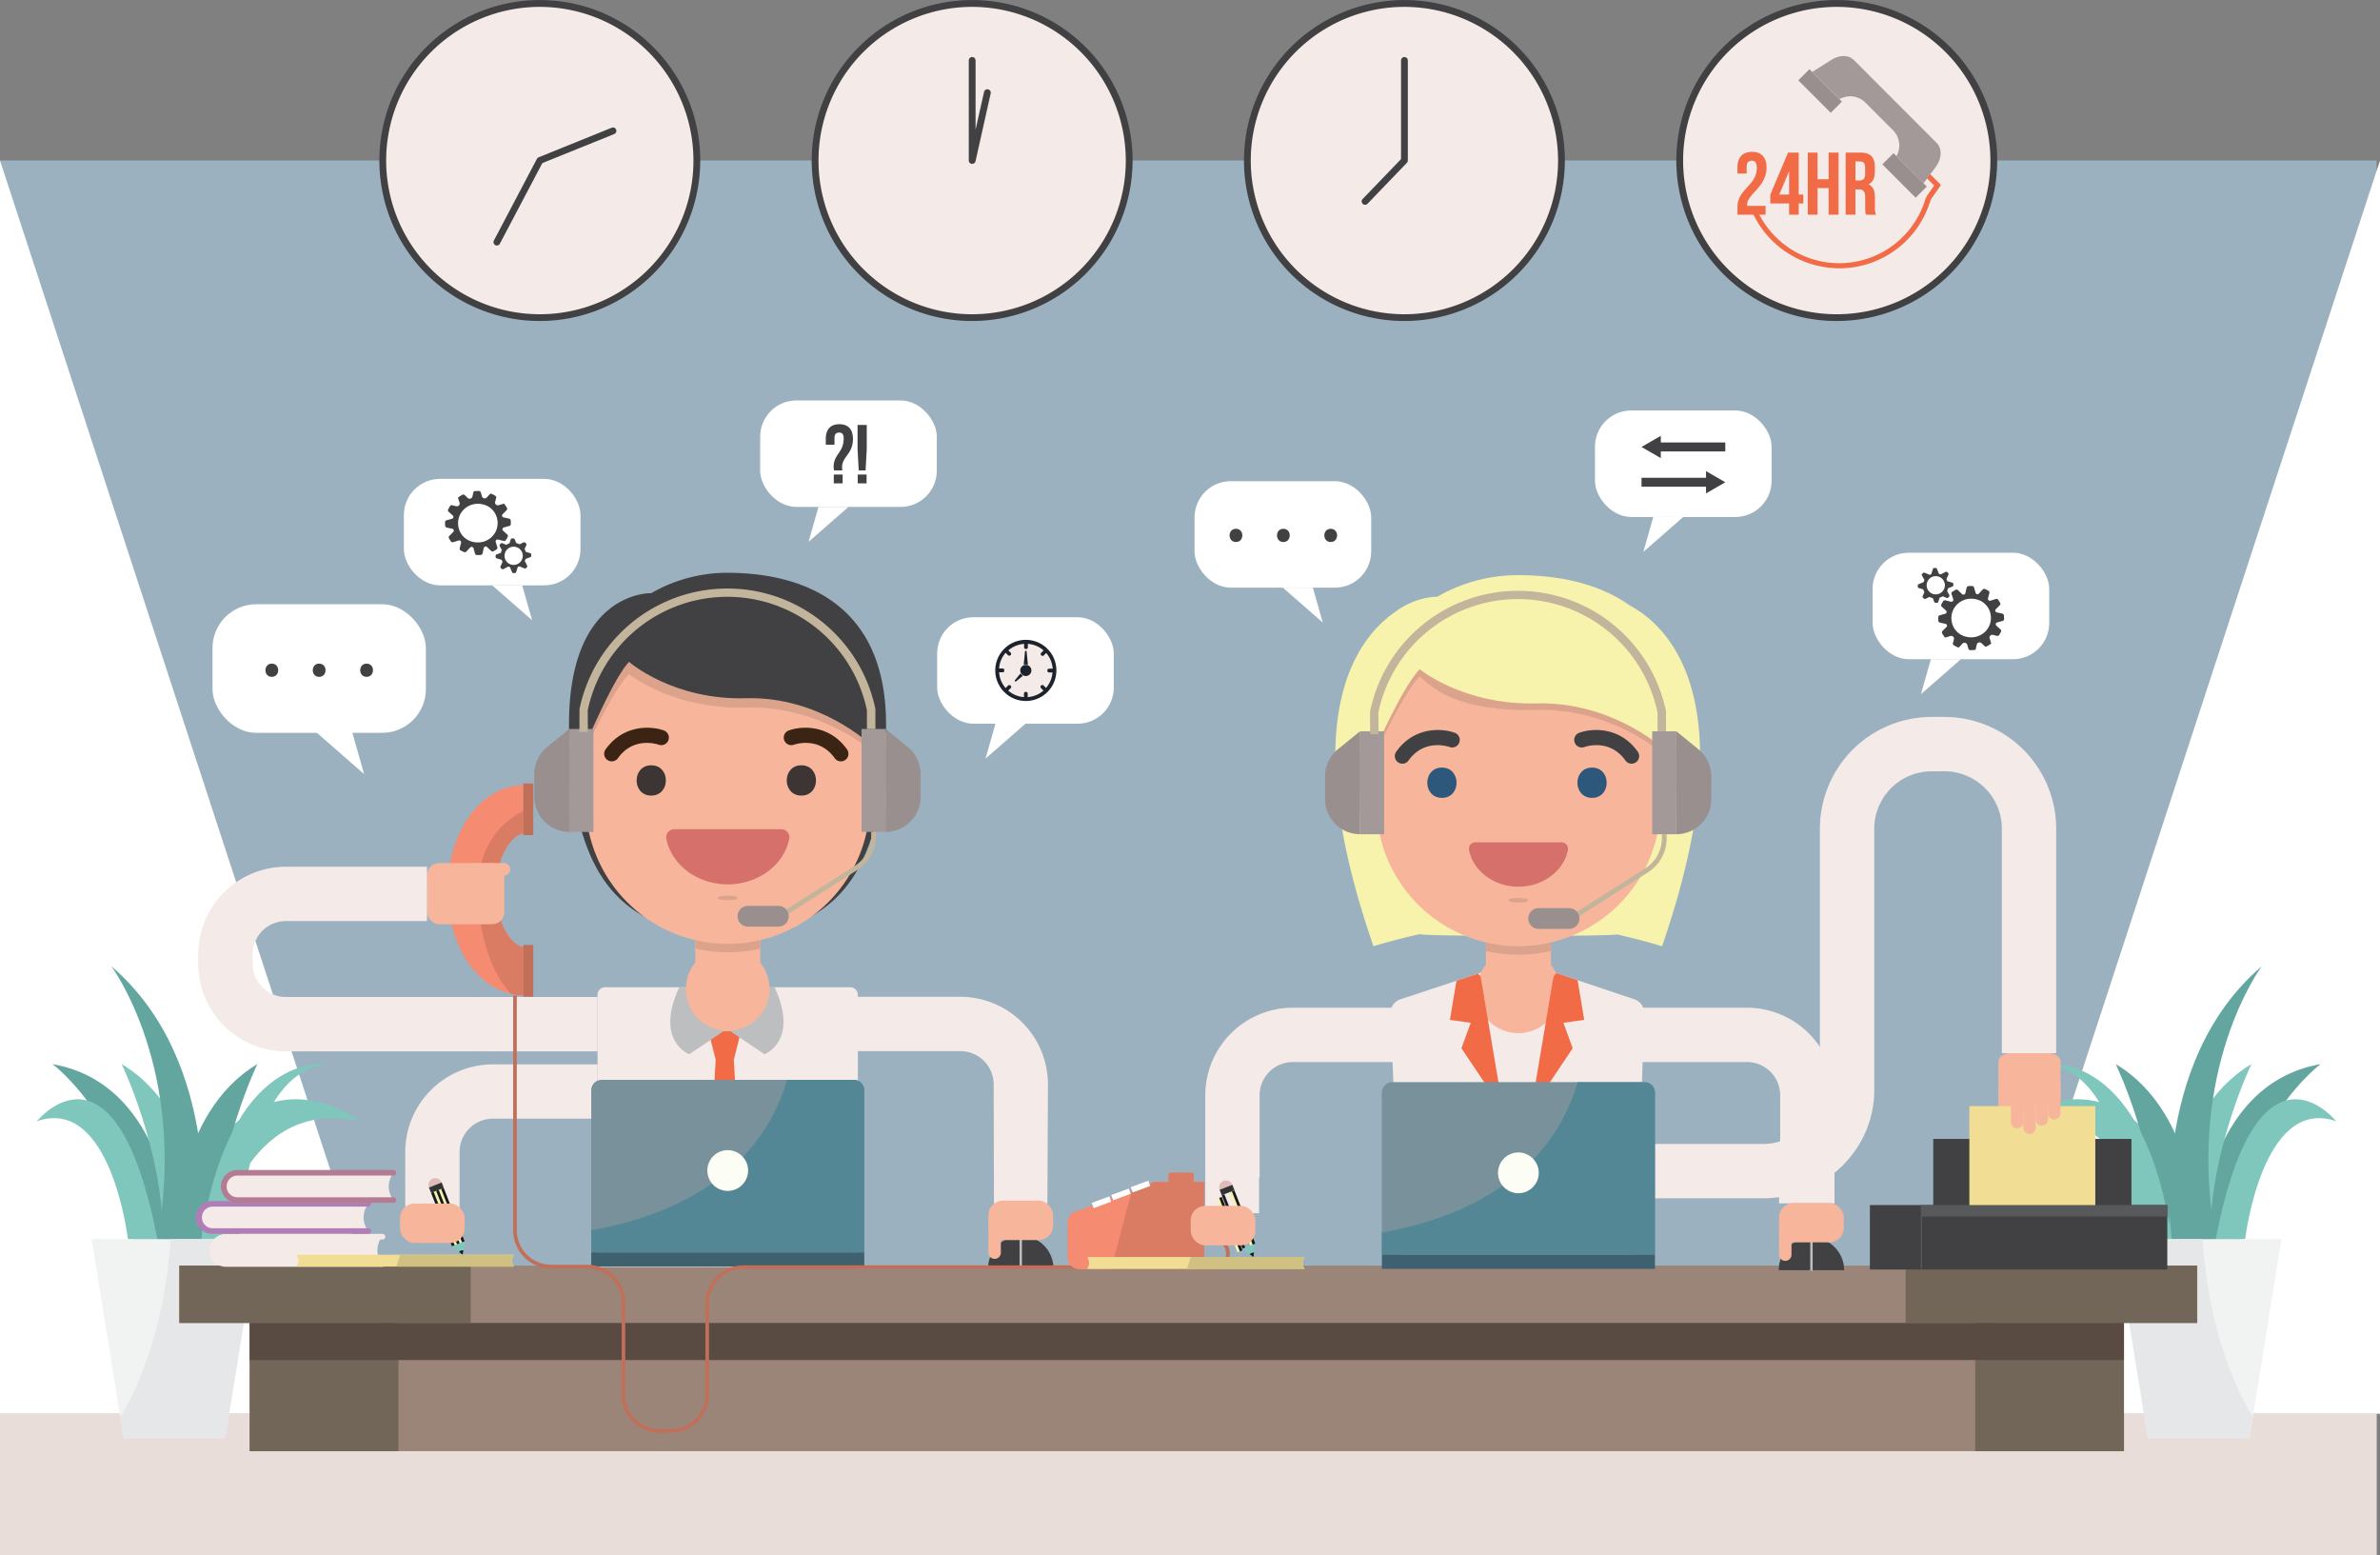 <svg id="Layer_1" data-name="Layer 1" xmlns="http://www.w3.org/2000/svg" viewBox="0 0 1402 916.05"><rect x="0" y="0" width="1402" height="916.05" fill="#808080" stroke="none"/><defs><style>.cls-1{fill:#9cb1bf;}.cls-2{fill:#fff;}.cls-3{fill:#e8ddd8;}.cls-4{fill:#f1f2f2;}.cls-5{fill:#63a69f;}.cls-6{fill:#7fc6bc;}.cls-7{fill:#e6e7e8;}.cls-8{fill:#9b8579;}.cls-9{fill:#726658;}.cls-10{fill:#594a42;}.cls-11{fill:#f4eae8;}.cls-12{fill:#f26b47;}.cls-13{fill:#bcbec0;}.cls-14{fill:#f7b69c;}.cls-15{fill:#e1bbba;}.cls-16{fill:#f4f3ae;}.cls-17{fill:#1a1a1a;}.cls-18{fill:#333;}.cls-19{fill:#78919b;}.cls-20{fill:#548796;}.cls-21{fill:#3f616f;}.cls-22{fill:#fcfdf5;}.cls-23{fill:#b17db6;}.cls-24{fill:#b47c93;}.cls-25{fill:#f58b70;}.cls-26{fill:#da7c64;}.cls-27{fill:#c26f59;}.cls-28{fill:#f1de94;}.cls-29{fill:#414042;}.cls-30{fill:#1d232c;}.cls-31{fill:#d0c182;}.cls-32{fill:#dca38c;}.cls-33{fill:#d6706b;}.cls-34{fill:#3c2415;}.cls-35{fill:#3c3533;}.cls-36{fill:#a39999;}.cls-37{fill:#988f8e;}.cls-38{fill:#c2b59b;}.cls-39{fill:#58595b;}.cls-40{fill:#f8f3ac;}.cls-41{fill:#2d587b;}</style></defs><title>call-centre</title><rect class="cls-1" y="94.51" width="1400" height="821.54"/><polygon class="cls-2" points="1402 94.51 1160.41 832.59 1402 832.59 1402 94.51"/><polygon class="cls-2" points="0 94.51 241.59 832.59 0 832.59 0 94.51"/><rect class="cls-3" y="832.59" width="1400" height="83.47"/><polygon class="cls-4" points="151.59 729.7 132.68 847 72.86 847 70.84 834.44 53.95 729.7 151.59 729.7"/><path class="cls-5" d="M102.77,793.64s-2.77-90.94-71.85-103c0,0,47.26,35.29,47.26,103Z" transform="translate(0 -63.95)"/><path class="cls-6" d="M75.35,793.64s-10-84.58-53.64-69.35c0,0,46.23-57.35,71,69.35Z" transform="translate(0 -63.95)"/><path class="cls-6" d="M128,793.64s15.69-84.58,83.93-69.35c0,0-72.34-57.35-111.12,69.35Z" transform="translate(0 -63.95)"/><path class="cls-5" d="M102.77,793.64s-.17-73.8,48.82-103c0,0-24.41,50.51-24.41,103Z" transform="translate(0 -63.95)"/><path class="cls-6" d="M120.5,793.64s.17-73.8-48.82-103c0,0,24.41,50.51,24.41,103Z" transform="translate(0 -63.95)"/><path class="cls-6" d="M141.2,793.64s2.42-96.65,50.9-103c0,0-57.27-8.49-73.48,103Z" transform="translate(0 -63.95)"/><path class="cls-5" d="M118.62,793.64s14.1-103.13-53.08-160.71c0,0,45.36,60.66,27.19,160.71Z" transform="translate(0 -63.95)"/><path class="cls-7" d="M151.59,793.65,132.68,910.94H72.86l-2-12.55c23-38.07,28.32-84,29.55-104.74Z" transform="translate(0 -63.95)"/><polygon class="cls-4" points="1246.34 729.7 1265.25 847 1325.06 847 1327.09 834.44 1343.98 729.7 1246.34 729.7"/><path class="cls-5" d="M1295.16,793.64s2.77-90.94,71.85-103c0,0-47.27,35.29-47.27,103Z" transform="translate(0 -63.95)"/><path class="cls-6" d="M1322.58,793.64s10-84.58,53.64-69.35c0,0-46.23-57.35-71,69.35Z" transform="translate(0 -63.95)"/><path class="cls-6" d="M1270,793.64s-15.69-84.58-83.93-69.35c0,0,72.34-57.35,111.12,69.35Z" transform="translate(0 -63.95)"/><path class="cls-5" d="M1295.16,793.64s.17-73.8-48.82-103c0,0,24.41,50.51,24.41,103Z" transform="translate(0 -63.95)"/><path class="cls-6" d="M1277.43,793.64s-.17-73.8,48.82-103c0,0-24.41,50.51-24.41,103Z" transform="translate(0 -63.95)"/><path class="cls-6" d="M1256.73,793.64s-2.43-96.65-50.9-103c0,0,57.27-8.49,73.47,103Z" transform="translate(0 -63.95)"/><path class="cls-5" d="M1279.3,793.64s-14.09-103.13,53.09-160.71c0,0-45.37,60.66-27.19,160.71Z" transform="translate(0 -63.95)"/><path class="cls-7" d="M1246.34,793.65l18.91,117.29h59.81l2-12.55c-23-38.07-28.32-84-29.55-104.74Z" transform="translate(0 -63.95)"/><rect class="cls-8" x="105.64" y="745.36" width="1188.73" height="33.76"/><rect class="cls-9" x="105.64" y="745.36" width="171.64" height="33.76"/><rect class="cls-9" x="1122.58" y="745.36" width="171.64" height="33.76"/><rect class="cls-8" x="147.09" y="779.12" width="1104.08" height="75.52"/><rect class="cls-9" x="147.09" y="779.12" width="87.61" height="75.52"/><rect class="cls-9" x="1163.57" y="779.12" width="87.61" height="75.52"/><rect class="cls-10" x="147.09" y="779.12" width="1104.08" height="21.87"/><path class="cls-11" d="M505.33,649.82V810.15H352V649.82a4.43,4.43,0,0,1,4.43-4.43H500.91A4.42,4.42,0,0,1,505.33,649.82Z" transform="translate(0 -63.95)"/><polygon class="cls-12" points="426.94 607.08 417.31 607.08 421.6 624.16 426.94 624.16 432.27 624.16 436.57 607.08 426.94 607.08"/><polygon class="cls-12" points="432.27 624.16 426.94 624.16 421.6 624.16 417.31 697.11 426.94 712.09 436.57 697.11 432.27 624.16"/><path class="cls-13" d="M428.23,669.91,406,684.82s-20.5-7.7-5.91-39.43H406S418.62,662.1,428.23,669.91Z" transform="translate(0 -63.95)"/><path class="cls-13" d="M428.19,669.91l22.19,14.91s20.51-7.7,5.92-39.43h-5.92S437.8,662.1,428.19,669.91Z" transform="translate(0 -63.95)"/><path class="cls-14" d="M453.3,646.39a24.64,24.64,0,1,1-24.63-24.63A24.64,24.64,0,0,1,453.3,646.39Z" transform="translate(0 -63.95)"/><path class="cls-11" d="M374.93,809.88v.33c0-.11,0-.22,0-.33Z" transform="translate(0 -63.95)"/><path class="cls-11" d="M270.72,790.77h-32V742.39a51.66,51.66,0,0,1,51.6-51.6H352v32H290.29a19.59,19.59,0,0,0-19.57,19.57Z" transform="translate(0 -63.95)"/><path class="cls-11" d="M617,772.75l-31.48.15-.17-70.35A19.59,19.59,0,0,0,565.73,683H504V651h61.73a51.66,51.66,0,0,1,51.6,51.6Z" transform="translate(0 -63.95)"/><path class="cls-15" d="M254.22,762.69l1.46-.57,1.5-.59,1.51-.59,1.48-.58a4,4,0,0,0-7.48,2.93l1.49-.59Z" transform="translate(0 -63.95)"/><rect class="cls-16" x="261.59" y="764.44" width="1.57" height="33.81" transform="translate(-267 85.65) rotate(-21.4)"/><rect class="cls-16" x="264.55" y="763.27" width="1.61" height="33.81" transform="translate(-266.3 86.61) rotate(-21.39)"/><polygon class="cls-17" points="267.77 733.44 267.81 733.42 255.48 701.94 255.44 701.96 267.77 733.44"/><polygon class="cls-17" points="255.44 701.96 253.93 702.55 266.27 734.02 266.27 734.02 267.77 733.44 255.44 701.96"/><rect class="cls-17" x="263.05" y="763.86" width="1.61" height="33.81" transform="translate(-266.68 86.15) rotate(-21.4)"/><rect class="cls-17" x="266.05" y="762.68" width="1.61" height="33.81" transform="translate(-266 87.12) rotate(-21.39)"/><path class="cls-6" d="M270.77,796.21l-1.5.59-1.46.57h0l-1.5.59,4.13,3.26a3.29,3.29,0,0,1,1.12-.73,3.1,3.1,0,0,1,1.43-.21l.83-5.26-1.51.59Z" transform="translate(0 -63.95)"/><polygon class="cls-18" points="260.17 696.41 258.69 696.99 257.18 697.58 255.68 698.17 254.22 698.74 254.18 698.76 252.69 699.34 252.68 699.35 253.93 702.55 255.44 701.96 255.48 701.94 256.94 701.37 258.44 700.78 259.94 700.2 261.44 699.61 260.19 696.4 260.17 696.41"/><path class="cls-17" d="M270.4,801.23l2.13,1.68.42-2.62a3.1,3.1,0,0,0-1.43.21A3.29,3.29,0,0,0,270.4,801.23Z" transform="translate(0 -63.95)"/><rect class="cls-14" x="235.65" y="708.8" width="38.09" height="23.23" rx="8.51"/><path class="cls-19" d="M509.13,706.07v95.41H348.28V706.07a6.18,6.18,0,0,1,6.17-6.17H503A6.17,6.17,0,0,1,509.13,706.07Z" transform="translate(0 -63.95)"/><path class="cls-20" d="M509.13,706.07v95.41H348.28v-13c82.29-14.7,107.54-61,115.28-88.54H503A6.17,6.17,0,0,1,509.13,706.07Z" transform="translate(0 -63.95)"/><rect class="cls-21" x="348.28" y="737.54" width="160.86" height="8.39"/><path class="cls-22" d="M440.68,753.31a12,12,0,1,1-12-12A12,12,0,0,1,440.68,753.31Z" transform="translate(0 -63.95)"/><path class="cls-11" d="M225.18,808.31H133.45a8,8,0,1,1,0-16.07h91.72a12.73,12.73,0,0,0,0,16.07Z" transform="translate(0 -63.95)"/><path class="cls-11" d="M225.18,810H133.45a9.68,9.68,0,1,1,0-19.35h91.72a1.65,1.65,0,1,1,0,3.29H133.45a6.39,6.39,0,1,0,0,12.77h91.73a1.65,1.65,0,1,1,0,3.29Z" transform="translate(0 -63.95)"/><path class="cls-11" d="M217.06,789H125.33a8,8,0,1,1,0-16.06h91.72a12.69,12.69,0,0,0,0,16.06Z" transform="translate(0 -63.95)"/><path class="cls-23" d="M217.06,790.6H125.33a9.68,9.68,0,1,1,0-19.35h91.72a1.65,1.65,0,0,1,0,3.29H125.33a6.39,6.39,0,1,0,0,12.78h91.73a1.64,1.64,0,1,1,0,3.28Z" transform="translate(0 -63.95)"/><path class="cls-11" d="M231.88,770.71H140.15a8,8,0,1,1,0-16.07h91.72a12.7,12.7,0,0,0,0,16.07Z" transform="translate(0 -63.95)"/><path class="cls-24" d="M231.88,772.35H140.15a9.68,9.68,0,1,1,0-19.35h91.72a1.65,1.65,0,0,1,0,3.29H140.15a6.39,6.39,0,1,0,0,12.77h91.73a1.65,1.65,0,0,1,0,3.29Z" transform="translate(0 -63.95)"/><path class="cls-25" d="M263.65,588.24c0,31.07,15.93,56.12,37.5,61.08a35.2,35.2,0,0,0,7.12.88V621.69c-6.85-.91-16.15-13.75-16.15-33.45s9.3-32.52,16.15-33.44V526.29C283.18,526.83,263.65,553.85,263.65,588.24Z" transform="translate(0 -63.95)"/><path class="cls-26" d="M292.12,588.24c0,19.7,9.3,32.54,16.15,33.45V650.2a35.2,35.2,0,0,1-7.12-.88c-7.57-7.83-14.7-21.06-18.33-43.31-6.74-41.29,12.36-57.93,25.45-64.38V554.8C301.42,555.72,292.12,568.55,292.12,588.24Z" transform="translate(0 -63.95)"/><rect class="cls-27" x="308.27" y="461.39" width="5.86" height="30.48"/><rect class="cls-27" x="308.27" y="556.52" width="5.86" height="30.48"/><rect class="cls-14" x="251.51" y="508.32" width="45.55" height="35.98" rx="7.12"/><path class="cls-11" d="M352,683.12H168.39a51.66,51.66,0,0,1-51.6-51.6V626a51.66,51.66,0,0,1,51.6-51.6h83.12v32H168.39A19.59,19.59,0,0,0,148.82,626v5.55a19.59,19.59,0,0,0,19.57,19.57H352Z" transform="translate(0 -63.95)"/><path class="cls-28" d="M302.83,809.88H174.59a5.78,5.78,0,0,0,1.16-3.49,5.71,5.71,0,0,0-1.16-3.48H302.83a5.71,5.71,0,0,0-1.16,3.48A5.78,5.78,0,0,0,302.83,809.88Z" transform="translate(0 -63.95)"/><path class="cls-29" d="M620.57,810.58H582.06a19.26,19.26,0,0,1,38.51,0Z" transform="translate(0 -63.95)"/><rect class="cls-13" x="600.6" y="727.74" width="1.42" height="19.26"/><rect class="cls-14" x="582.27" y="707.08" width="38.09" height="23.23" rx="8.51"/><path class="cls-14" d="M582.27,783.91v17.57a3.66,3.66,0,1,0,7.31,0V783.91Z" transform="translate(0 -63.95)"/><path class="cls-14" d="M279.32,579.59h17.57a3.66,3.66,0,0,0,0-7.32H279.32Z" transform="translate(0 -63.95)"/><path class="cls-27" d="M395.24,907.75h-6.61a22.44,22.44,0,0,1-22.42-22.41V831.23A20.3,20.3,0,0,0,345.92,811H324.71a22.45,22.45,0,0,1-22.42-22.42V650.21h2.14V788.53a20.31,20.31,0,0,0,20.28,20.28h21.21a22.44,22.44,0,0,1,22.42,22.42v54.11a20.31,20.31,0,0,0,20.29,20.28h6.61a20.31,20.31,0,0,0,20.29-20.28V831.56a22.44,22.44,0,0,1,22.41-22.42H717.41c2.63,0,4.86-3.16,4.86-6.91s-2.66-6.91-5.93-6.91h-7v-2.13h7c4.45,0,8.07,4.06,8.07,9s-3.14,9-7,9H437.94a20.31,20.31,0,0,0-20.28,20.28v53.78A22.44,22.44,0,0,1,395.24,907.75Z" transform="translate(0 -63.95)"/><path class="cls-25" d="M709.35,760v44.33a7.14,7.14,0,0,1-7.12,7.12H636a7.14,7.14,0,0,1-7.12-7.12V784.06a7.15,7.15,0,0,1,6.64-7.1l-.23,0,31.49-12,13-4.93h8.74a1.46,1.46,0,0,1-.2-.71V756a1.43,1.43,0,0,1,1.43-1.43h12.1a1.43,1.43,0,0,1,1.42,1.43v3.3a1.36,1.36,0,0,1-.2.71Z" transform="translate(0 -63.95)"/><path class="cls-26" d="M709.35,760v44.33a7.14,7.14,0,0,1-7.12,7.12H655.56l-.92-.34L666.8,765l13-4.93h8.74a1.46,1.46,0,0,1-.2-.71V756a1.43,1.43,0,0,1,1.43-1.43h12.1a1.43,1.43,0,0,1,1.42,1.43v3.3a1.36,1.36,0,0,1-.2.71Z" transform="translate(0 -63.95)"/><rect class="cls-2" x="643.38" y="770.29" width="11.03" height="3.3" transform="translate(-227.37 208.88) rotate(-20.28)"/><rect class="cls-2" x="654.87" y="765.66" width="11.03" height="3.3" transform="translate(-225.05 212.57) rotate(-20.28)"/><rect class="cls-2" x="666.36" y="761.03" width="11.03" height="3.3" transform="translate(-222.73 216.27) rotate(-20.28)"/><rect class="cls-2" x="237.91" y="282.02" width="104.05" height="62.71" rx="21.35"/><polygon class="cls-2" points="307.61 344.73 313.46 365.29 289.94 344.73 307.61 344.73"/><path class="cls-29" d="M293,386.27l-1-3.12a1.15,1.15,0,0,1,1.4-1.44l3.24.81A1.17,1.17,0,0,0,298,382a18.27,18.27,0,0,0,1.08-1.93,1.13,1.13,0,0,0-.26-1.34l-2.47-2.22a1.13,1.13,0,0,1,.47-1.93l3.23-.88a1.14,1.14,0,0,0,.85-1.06c0-.21,0-.41,0-.62,0-.55,0-1.1-.07-1.64a1.15,1.15,0,0,0-.9-1l-3.28-.71a1.12,1.12,0,0,1-.57-1.9l2.35-2.34a1.12,1.12,0,0,0,.18-1.35,17.32,17.32,0,0,0-1.44-2.23.6.6,0,0,0-.66-.21l-2.74.84a1.65,1.65,0,0,1-2.09-2l.61-2.28a1.15,1.15,0,0,0-.53-1.26,19.93,19.93,0,0,0-2.39-1.23.63.63,0,0,0-.69.14l-1.8,1.92a1.7,1.7,0,0,1-3-.56l-.65-2.27a1.17,1.17,0,0,0-1.09-.83h-.63a17.54,17.54,0,0,0-2.06.11.62.62,0,0,0-.55.48c-.13.58-.38,1.66-.62,2.71a1.68,1.68,0,0,1-2.81.77l-1.72-1.65a1.18,1.18,0,0,0-1.38-.19,19.88,19.88,0,0,0-2.29,1.42.56.56,0,0,0-.21.64l.86,2.68a1.63,1.63,0,0,1-2,2l-2.34-.58a1.18,1.18,0,0,0-1.29.51A19.17,19.17,0,0,0,264,364a1.12,1.12,0,0,0,.25,1.33l2.48,2.22a1.13,1.13,0,0,1-.48,1.93l-3.23.88a1.14,1.14,0,0,0-.85,1.06c0,.21,0,.41,0,.62,0,.54,0,1.07.07,1.6a1.17,1.17,0,0,0,.91,1l3.27.71a1.13,1.13,0,0,1,.58,1.9l-2.35,2.34a1.14,1.14,0,0,0-.19,1.35,19.14,19.14,0,0,0,1.18,1.88,1.2,1.2,0,0,0,1.32.44l3.19-1a1.15,1.15,0,0,1,1.47,1.37l-.83,3.17a1.14,1.14,0,0,0,.52,1.26,18.74,18.74,0,0,0,2,1,1.19,1.19,0,0,0,1.37-.25l2.27-2.42a1.18,1.18,0,0,1,2,.47l.89,3.15a1.17,1.17,0,0,0,1.1.83l.63,0c.55,0,1.09,0,1.63-.08a1.17,1.17,0,0,0,1.06-.88l.72-3.2a1.17,1.17,0,0,1,1.95-.56l2.4,2.3a1.19,1.19,0,0,0,1.38.18,20.83,20.83,0,0,0,1.92-1.16A1.12,1.12,0,0,0,293,386.27Zm-15.42-3.48a11,11,0,0,1-7.11-6.94c-3.07-9.2,5.51-17.59,14.92-14.58a11,11,0,0,1,7.11,6.94C295.6,377.41,287,385.8,277.6,382.79Z" transform="translate(0 -63.95)"/><path class="cls-29" d="M312.94,390.86l0-.44a.75.75,0,0,0-.54-.66l-1.19-.36-.23-.07-1.27-.39a7.44,7.44,0,0,0-.69-1.61l.58-1.33.48-1.12a.73.73,0,0,0-.14-.81c-.16-.16-.32-.31-.49-.45a1,1,0,0,0-1.19-.19l-1,.5-1.15.6a7.77,7.77,0,0,0-2-.74l-.47-1.15-.47-1.12a.78.78,0,0,0-.73-.47H302l-.44,0a.79.79,0,0,0-.69.53l-.51,1.63-.23.72a8.32,8.32,0,0,0-1.88.89l-.58-.24-1.78-.74a.81.81,0,0,0-.84.15c-.22.22-.44.45-.64.68a.74.74,0,0,0-.08.83l.58,1.07.71,1.31a6.84,6.84,0,0,0-.53,1.62l-2.65,1a.77.77,0,0,0-.48.71c0,.15,0,.29,0,.43l0,.44a.76.76,0,0,0,.54.66l1.22.37,1.75.53a7,7,0,0,0,.58,1.08c0,.07,0,.14-.07.22l-.08.17-.6,1.39-.49,1.12a.74.74,0,0,0,.18.83c.21.21.42.4.65.59a.81.81,0,0,0,.87.1l1.1-.57.89-.46.64-.33a1,1,0,0,1,.54-.11l.53.19a.89.89,0,0,1,.34.42l.64,1.55.48,1.15a.78.78,0,0,0,.73.47h.44l.44,0A.77.77,0,0,0,304,401l.37-1.16.5-1.56,0-.07a1,1,0,0,1,.29-.44,5.55,5.55,0,0,0,.56-.24,1,1,0,0,1,.51.07l1.6.66,1.14.48a.81.81,0,0,0,.84-.15c.26-.26.51-.52.74-.8a.51.51,0,0,0,0-.57L310,396l-.18-.33-.59-1.09a1,1,0,0,1-.1-.28,7.4,7.4,0,0,0,.48-1.12.77.77,0,0,1,.18-.1l2.68-1.05a.77.77,0,0,0,.48-.71C313,391.14,313,391,312.94,390.86Zm-10.47,5.79a5.37,5.37,0,1,1,5.49-5.36A5.43,5.43,0,0,1,302.47,396.65Z" transform="translate(0 -63.95)"/><rect class="cls-2" x="552.06" y="363.5" width="104.05" height="62.71" rx="21.35"/><polygon class="cls-2" points="586.41 426.2 580.56 446.76 604.09 426.2 586.41 426.2"/><path class="cls-11" d="M604.29,441.91a16.89,16.89,0,1,0,16.88,16.89A16.89,16.89,0,0,0,604.29,441.91Z" transform="translate(0 -63.95)"/><path class="cls-30" d="M604.29,440.78a18,18,0,1,0,18,18A18,18,0,0,0,604.29,440.78Zm11.85,28.36,0-.07-1.44-1.45a1,1,0,0,0-1.35,0l-.17.18a1,1,0,0,0,0,1.34l1.45,1.45.07.05a15.73,15.73,0,0,1-9.31,3.86s0-.06,0-.09v-2.05a1,1,0,0,0-1-.95h-.25a1,1,0,0,0-.95.95v2.05s0,.06,0,.09a15.62,15.62,0,0,1-9.3-3.87l.07,0,1.44-1.45a.93.93,0,0,0,0-1.34l-.17-.18a1,1,0,0,0-1.34,0l-1.45,1.45-.05.07a15.65,15.65,0,0,1-3.84-9.3h2.12a1,1,0,0,0,.95-1v-.24a1,1,0,0,0-.95-1h-2.12a15.64,15.64,0,0,1,3.86-9.28l0,.05,1.45,1.45a1,1,0,0,0,1.34,0l.18-.17a1,1,0,0,0,0-1.35L594,447s0,0,0,0a15.68,15.68,0,0,1,9.28-3.84.14.14,0,0,0,0,.06v2a1,1,0,0,0,.95.95h.25a1,1,0,0,0,1-.95v-2s0,0,0-.06a15.63,15.63,0,0,1,9.27,3.84s0,0,0,0l-1.45,1.45a1,1,0,0,0,0,1.35l.17.17a1,1,0,0,0,1.35,0l1.44-1.45s0,0,0-.05a15.7,15.7,0,0,1,3.85,9.28h-2.12a1,1,0,0,0-1,1v.24a1,1,0,0,0,1,1H620A15.66,15.66,0,0,1,616.14,469.14Z" transform="translate(0 -63.95)"/><path class="cls-30" d="M605.51,455.48l-.73-7.75a.49.49,0,0,0-1,0l-.73,7.75a3.65,3.65,0,0,1,2.44,0Z" transform="translate(0 -63.95)"/><path class="cls-30" d="M601.19,460.5l-3.29,4a.49.49,0,0,0,.69.7l4-3.3A3.52,3.52,0,0,1,601.19,460.5Z" transform="translate(0 -63.95)"/><path class="cls-30" d="M605.42,455.72a3.28,3.28,0,0,0-1.13-.2,3.33,3.33,0,0,0-1.14.2,3.28,3.28,0,0,0-1.73,4.66,3.28,3.28,0,0,0,2.87,1.7,3.28,3.28,0,0,0,1.13-6.36Z" transform="translate(0 -63.95)"/><path class="cls-31" d="M302.83,809.88H233.52l2.14-7h67.17a5.71,5.71,0,0,0-1.16,3.48A5.78,5.78,0,0,0,302.83,809.88Z" transform="translate(0 -63.95)"/><path class="cls-29" d="M428.43,401.28a89.51,89.51,0,0,0-44.78,12h0s-48.46-1.63-48.46,77.23c0,2.05,0,4,.06,6,0,.83-.06,1.64-.06,2.47a101.79,101.79,0,0,0,.53,10.39c3.65,63.81,25.9,84.07,43.44,94.19h98.79c19.17-11,44-34.19,44-113S462.1,401.28,428.43,401.28Z" transform="translate(0 -63.95)"/><rect class="cls-14" x="409.59" y="550.36" width="38.27" height="31.68"/><path class="cls-32" d="M447.86,614.3v8.31a84.86,84.86,0,0,1-19.13,2.19,83.76,83.76,0,0,1-19.14-2.21V614.3Z" transform="translate(0 -63.95)"/><path class="cls-14" d="M512.4,499.69v36.46a83.67,83.67,0,0,1-83.67,83.67h0A83.68,83.68,0,0,1,345,536.14V499.69a58.24,58.24,0,0,1,58.25-58.25h50.86A58.25,58.25,0,0,1,512.4,499.69Z" transform="translate(0 -63.95)"/><path class="cls-33" d="M397.24,552.29a4.77,4.77,0,0,0-4.74,5.59c3,15.27,18.07,26.89,36.22,26.89s33.22-11.62,36.22-26.89a4.77,4.77,0,0,0-4.74-5.59Z" transform="translate(0 -63.95)"/><path class="cls-14" d="M345.05,502.16s-2.37-13.9-12.72-4.33c-12.13,11.22.87,59.78,12.72,43Z" transform="translate(0 -63.95)"/><path class="cls-14" d="M512.39,502.16s2.37-13.9,12.72-4.33c12.13,11.22-.87,59.78-12.72,43Z" transform="translate(0 -63.95)"/><path class="cls-32" d="M512.3,507.92c0-.07,1.77-12,9.39-3.74,3.73,4,5.81,17.66,2.4,22.38-1,1.44-3.08,2.05-4.25.77s-1-3.68-2.23-4.8a3.51,3.51,0,0,0-2.52-.63,4.19,4.19,0,0,1-2.56-.45C511.16,520.52,512,510.25,512.3,507.92Z" transform="translate(0 -63.95)"/><path class="cls-32" d="M345.14,507.92c0-.07-1.77-12-9.39-3.74-3.73,4-5.81,17.66-2.4,22.38,1,1.44,3.08,2.05,4.25.77s1-3.68,2.23-4.8a3.51,3.51,0,0,1,2.52-.63,4.19,4.19,0,0,0,2.56-.45C346.28,520.52,345.48,510.25,345.14,507.92Z" transform="translate(0 -63.95)"/><path class="cls-34" d="M360.33,512.34a4.46,4.46,0,0,1-3.63-7c10.69-15.05,27.28-13.86,34.57-11.12a4.46,4.46,0,0,1-3.12,8.35c-.64-.23-14.86-5.18-24.17,7.93A4.47,4.47,0,0,1,360.33,512.34Z" transform="translate(0 -63.95)"/><path class="cls-35" d="M383.63,514.65c-11.47,0-11.49,17.84,0,17.84S395.13,514.65,383.63,514.65Z" transform="translate(0 -63.95)"/><path class="cls-34" d="M495.37,512.34a4.45,4.45,0,0,0,3.63-7c-10.68-15.05-27.28-13.86-34.56-11.12a4.46,4.46,0,0,0,3.12,8.35c.64-.23,14.86-5.18,24.17,7.93A4.45,4.45,0,0,0,495.37,512.34Z" transform="translate(0 -63.95)"/><path class="cls-35" d="M472.07,514.65c11.48,0,11.5,17.84,0,17.84S460.57,514.65,472.07,514.65Z" transform="translate(0 -63.95)"/><path class="cls-32" d="M455.54,444.76H381.08a36,36,0,0,0-36,36v24.68c18.34-39.44,25.53-44.42,25.53-44.42s25.65,20.76,68.93,19.65,72.88,24.77,72.88,24.77v-3.87A56.85,56.85,0,0,0,455.54,444.76Z" transform="translate(0 -63.95)"/><path class="cls-29" d="M455.54,436H381.08c-19.9,0-36,17.58-36,39.27v26.89c18.34-43,25.53-48.4,25.53-48.4s25.65,22.61,68.93,21.41,72.88,27,72.88,27v-4.22C512.39,463.73,486.94,436,455.54,436Z" transform="translate(0 -63.95)"/><ellipse class="cls-32" cx="428.63" cy="528.84" rx="5.86" ry="1.38"/><rect class="cls-2" x="125.18" y="355.85" width="125.7" height="75.75" rx="25.79"/><path class="cls-29" d="M160.12,454.78c-5,0-5,7.79,0,7.79S165.14,454.78,160.12,454.78Z" transform="translate(0 -63.95)"/><path class="cls-29" d="M188,454.78c-5,0-5,7.79,0,7.79S193.05,454.78,188,454.78Z" transform="translate(0 -63.95)"/><path class="cls-29" d="M215.94,454.78c-5,0-5,7.79,0,7.79S221,454.78,215.94,454.78Z" transform="translate(0 -63.95)"/><polygon class="cls-2" points="207.42 431.05 214.49 455.88 186.07 431.05 207.42 431.05"/><rect class="cls-2" x="447.8" y="235.83" width="104.05" height="62.71" rx="21.35"/><path class="cls-29" d="M491.38,341a6.44,6.44,0,0,1-.3-2.12c0-7.54,5.91-8.22,5.91-16.79,0-2.46-1-3.4-2.71-3.4s-2.71.94-2.71,3.4v3.74h-5.12v-3.4c0-5.51,2.71-8.66,8-8.66s8,3.15,8,8.66c0,9-6.4,10.34-6.4,16.65a8.93,8.93,0,0,0,.19,1.92Zm5,2.41v5.22h-5.22v-5.22Z" transform="translate(0 -63.95)"/><path class="cls-29" d="M505.85,341l-.68-12.46V314.2h5.41v14.38L509.89,341Zm4.63,2.41v5.22h-5.22v-5.22Z" transform="translate(0 -63.95)"/><polygon class="cls-2" points="482.15 298.53 476.31 319.09 499.83 298.53 482.15 298.53"/><rect class="cls-36" x="507.51" y="429.31" width="14.19" height="60.64"/><path class="cls-37" d="M521.7,493.25l13,10.58a20.66,20.66,0,0,1,7.62,16v13.4a20.64,20.64,0,0,1-20.64,20.64h0Z" transform="translate(0 -63.95)"/><rect class="cls-36" x="335.38" y="493.25" width="14.19" height="60.64" transform="translate(684.96 983.2) rotate(180)"/><path class="cls-37" d="M335.38,493.25l-13,10.58a20.64,20.64,0,0,0-7.63,16v13.4a20.64,20.64,0,0,0,20.64,20.64h0Z" transform="translate(0 -63.95)"/><path class="cls-38" d="M346.31,495h-5l.05-13.44a89,89,0,0,1,174.33,0l0,.49v11.21h-5V482.3a84,84,0,0,0-164.47,0Z" transform="translate(0 -63.95)"/><path class="cls-38" d="M460.34,604.76l-1.53-2.41,44.67-28.43a20.85,20.85,0,0,0,9.7-17.67v-2.36H516v2.36a23.7,23.7,0,0,1-11,20.08Z" transform="translate(0 -63.95)"/><path class="cls-37" d="M458.51,609.67h-17.9a6.12,6.12,0,0,1-6.12-6.11h0a6.12,6.12,0,0,1,6.12-6.12h17.9a6.12,6.12,0,0,1,6.12,6.12h0A6.12,6.12,0,0,1,458.51,609.67Z" transform="translate(0 -63.95)"/><path class="cls-11" d="M968.56,660.81l-4.85,149.71H825.37L819.1,660.91a8.5,8.5,0,0,1,5.83-8.43l33-10.91,12.85-4.25h0l23.66-7.81L916.76,637l12.56,4.23,33.45,11.25A8.51,8.51,0,0,1,968.56,660.81Z" transform="translate(0 -63.95)"/><rect class="cls-29" x="1101.5" y="709.7" width="175.2" height="37.96"/><rect class="cls-29" x="1138.82" y="670.75" width="116.76" height="39.3"/><rect class="cls-39" x="1131.84" y="709.7" width="144.87" height="6.78"/><rect class="cls-39" x="1131.48" y="709.7" width="0.71" height="37.6"/><path class="cls-11" d="M1038.25,769.67H971.1v-32h67.15c18.64,0,33.81-14.19,33.81-31.64V552a65.9,65.9,0,0,1,65.83-65.83h7.53A65.9,65.9,0,0,1,1211.25,552V684.18h-32V552a33.84,33.84,0,0,0-33.8-33.81h-7.53A33.85,33.85,0,0,0,1104.08,552V706C1104.08,741.11,1074.55,769.67,1038.25,769.67Z" transform="translate(0 -63.95)"/><path class="cls-14" d="M1177.24,704.35v17.57a3.66,3.66,0,1,0,7.32,0V704.35Z" transform="translate(0 -63.95)"/><rect class="cls-28" x="1160.11" y="651.43" width="74.18" height="58.28"/><path class="cls-14" d="M1206.59,715.38c4,0,7.23-2.19,7.23-4.88V689.06c0-2.69-3.26-4.88-7.23-4.88h-22.11c-4,0-7.24,2.19-7.24,4.88V710.5c0,2.69,3.26,4.88,7.24,4.88Z" transform="translate(0 -63.95)"/><path class="cls-14" d="M1184.56,707v17.57a3.66,3.66,0,1,0,7.31,0V707Z" transform="translate(0 -63.95)"/><path class="cls-14" d="M1191.87,710.58v17.57a3.66,3.66,0,0,0,7.32,0V710.58Z" transform="translate(0 -63.95)"/><path class="cls-14" d="M1199.19,705.59v17.57a3.66,3.66,0,0,0,7.32,0V705.59Z" transform="translate(0 -63.95)"/><path class="cls-14" d="M1206.51,701.86v17.57a3.66,3.66,0,1,0,7.31,0V701.86Z" transform="translate(0 -63.95)"/><path class="cls-11" d="M761.56,657.41A51.65,51.65,0,0,0,710,709v48.38h0v21.06h31.69V757.39H742V709a19.59,19.59,0,0,1,19.57-19.57H823.3v-32Z" transform="translate(0 -63.95)"/><path class="cls-14" d="M919.07,647.76a24.64,24.64,0,1,1-24.63-24.64A24.63,24.63,0,0,1,919.07,647.76Z" transform="translate(0 -63.95)"/><polygon class="cls-12" points="860.9 617.36 866.38 602.35 854.1 600.64 857.97 577.62 870.82 573.37 870.83 573.37 872.24 575.26 885.5 654 860.9 617.36"/><polygon class="cls-12" points="920.96 602.35 926.44 617.36 901.83 654 915.1 575.26 916.76 573.05 929.32 577.28 933.24 600.64 920.96 602.35"/><path class="cls-11" d="M840.7,811.25v.33a1.83,1.83,0,0,0,0-.33Z" transform="translate(0 -63.95)"/><path class="cls-15" d="M720,764.05l1.46-.57,1.5-.59,1.5-.58,1.49-.59a4,4,0,0,0-7.48,2.93l1.49-.58Z" transform="translate(0 -63.95)"/><rect class="cls-16" x="727.36" y="765.81" width="1.57" height="33.81" transform="matrix(0.93, -0.36, 0.36, 0.93, -235.38, 255.68)"/><rect class="cls-16" x="730.32" y="764.64" width="1.61" height="33.81" transform="translate(-234.71 256.6) rotate(-21.39)"/><rect class="cls-17" x="727.37" y="766.1" width="0.05" height="33.81" transform="translate(-234.03 252.3) rotate(-21.21)"/><polygon class="cls-17" points="721.2 703.33 719.7 703.91 732.03 735.39 732.03 735.39 733.53 734.8 721.2 703.33"/><rect class="cls-17" x="728.81" y="765.23" width="1.61" height="33.81" transform="matrix(0.93, -0.36, 0.36, 0.93, -235.07, 256.18)"/><rect class="cls-17" x="731.82" y="764.05" width="1.61" height="33.81" transform="translate(-234.4 257.12) rotate(-21.39)"/><path class="cls-6" d="M736.54,797.57l-1.5.59-1.46.57-.05,0-1.5.59,4.14,3.26a3.37,3.37,0,0,1,1.12-.74,3.22,3.22,0,0,1,1.42-.21l.83-5.25L738,797Z" transform="translate(0 -63.95)"/><polygon class="cls-18" points="725.94 697.77 724.45 698.36 722.95 698.95 721.45 699.53 719.99 700.11 719.95 700.12 718.46 700.71 718.45 700.71 719.7 703.91 721.2 703.33 721.25 703.31 722.71 702.74 724.21 702.15 725.71 701.56 727.21 700.97 725.96 697.77 725.94 697.77"/><path class="cls-17" d="M736.17,802.6l2.13,1.68.41-2.63a3.22,3.22,0,0,0-1.42.21A3.37,3.37,0,0,0,736.17,802.6Z" transform="translate(0 -63.95)"/><rect class="cls-14" x="701.42" y="710.17" width="38.09" height="23.23" rx="8.51"/><path class="cls-19" d="M974.9,707.44v95.41H814V707.44a6.18,6.18,0,0,1,6.18-6.18H968.73A6.18,6.18,0,0,1,974.9,707.44Z" transform="translate(0 -63.95)"/><path class="cls-20" d="M974.9,707.44v95.41H814v-13c82.3-14.71,107.55-61,115.29-88.55h39.4A6.18,6.18,0,0,1,974.9,707.44Z" transform="translate(0 -63.95)"/><rect class="cls-21" x="814.04" y="738.9" width="160.86" height="8.39"/><path class="cls-22" d="M906.45,754.67a12,12,0,1,1-12.05-12A12.05,12.05,0,0,1,906.45,754.67Z" transform="translate(0 -63.95)"/><path class="cls-28" d="M768.6,811.25H640.35a5.8,5.8,0,0,0,0-7H768.59a5.8,5.8,0,0,0,0,7Z" transform="translate(0 -63.95)"/><path class="cls-29" d="M1086.34,812h-38.52a19.26,19.26,0,0,1,38.52,0Z" transform="translate(0 -63.95)"/><rect class="cls-13" x="1066.37" y="729.1" width="1.42" height="19.26"/><path class="cls-11" d="M1029.09,657.41H967.35v32h61.74A19.59,19.59,0,0,1,1048.66,709v27.28H1048v36.37h32.66V709A51.66,51.66,0,0,0,1029.09,657.41Z" transform="translate(0 -63.95)"/><rect class="cls-14" x="1048.03" y="708.44" width="38.09" height="23.23" rx="8.51"/><path class="cls-14" d="M1048,785.28v17.57a3.66,3.66,0,1,0,7.32,0V785.28Z" transform="translate(0 -63.95)"/><rect class="cls-2" x="703.68" y="283.38" width="104.05" height="62.71" rx="21.35"/><polygon class="cls-2" points="773.38 346.09 779.22 366.65 755.7 346.09 773.38 346.09"/><path class="cls-29" d="M728.07,375.37c-5,0-5,7.79,0,7.79S733.09,375.37,728.07,375.37Z" transform="translate(0 -63.95)"/><path class="cls-29" d="M756,375.37c-5,0-5,7.79,0,7.79S761,375.37,756,375.37Z" transform="translate(0 -63.95)"/><path class="cls-29" d="M783.89,375.37c-5,0-5,7.79,0,7.79S788.91,375.37,783.89,375.37Z" transform="translate(0 -63.95)"/><rect class="cls-2" x="1103.1" y="325.52" width="104.05" height="62.71" rx="21.35"/><polygon class="cls-2" points="1137.44 388.23 1131.6 408.79 1155.12 388.23 1137.44 388.23"/><path class="cls-29" d="M1180.45,426.32a1.17,1.17,0,0,0-.91-1l-3.27-.71a1.13,1.13,0,0,1-.58-1.9l2.35-2.34a1.12,1.12,0,0,0,.19-1.35,19.14,19.14,0,0,0-1.18-1.88,1.19,1.19,0,0,0-1.31-.44l-3.2,1a1.15,1.15,0,0,1-1.47-1.37l.83-3.17a1.14,1.14,0,0,0-.52-1.26,18.74,18.74,0,0,0-2-1.05,1.19,1.19,0,0,0-1.37.25l-2.27,2.42a1.18,1.18,0,0,1-2-.47l-.89-3.15a1.17,1.17,0,0,0-1.09-.83l-.64,0c-.55,0-1.09,0-1.63.08a1.15,1.15,0,0,0-1,.88l-.73,3.2a1.17,1.17,0,0,1-2,.56l-2.39-2.3a1.21,1.21,0,0,0-1.39-.18,20.83,20.83,0,0,0-1.92,1.16,1.12,1.12,0,0,0-.45,1.28l1,3.12a1.15,1.15,0,0,1-1.4,1.44l-3.24-.81a1.17,1.17,0,0,0-1.29.51,18.27,18.27,0,0,0-1.08,1.93,1.13,1.13,0,0,0,.26,1.34l2.47,2.22a1.13,1.13,0,0,1-.47,1.93l-3.23.88a1.14,1.14,0,0,0-.85,1.06c0,.21,0,.41,0,.62,0,.55,0,1.1.07,1.64a1.15,1.15,0,0,0,.9,1l3.28.71a1.12,1.12,0,0,1,.57,1.9l-2.35,2.34a1.12,1.12,0,0,0-.18,1.35,17.32,17.32,0,0,0,1.44,2.23.6.6,0,0,0,.66.21l2.74-.84a1.65,1.65,0,0,1,2.09,2l-.61,2.28A1.15,1.15,0,0,0,1151,444a19.93,19.93,0,0,0,2.39,1.23.63.63,0,0,0,.69-.14l1.8-1.92a1.7,1.7,0,0,1,3,.56l.65,2.27a1.17,1.17,0,0,0,1.09.83h.63a20,20,0,0,0,2.06-.11.62.62,0,0,0,.55-.48c.13-.58.38-1.66.62-2.71a1.68,1.68,0,0,1,2.81-.77l1.72,1.65a1.2,1.2,0,0,0,1.38.19,19.88,19.88,0,0,0,2.29-1.42.56.56,0,0,0,.21-.64l-.86-2.68a1.64,1.64,0,0,1,2-2l2.34.58a1.18,1.18,0,0,0,1.29-.51,19.17,19.17,0,0,0,1.07-1.94,1.12,1.12,0,0,0-.25-1.33l-2.48-2.22a1.13,1.13,0,0,1,.48-1.93l3.23-.88a1.14,1.14,0,0,0,.85-1.06c0-.21,0-.41,0-.62C1180.52,427.38,1180.5,426.85,1180.45,426.32Zm-23.19,12.36a11,11,0,0,1-7.11-6.94c-3.07-9.2,5.5-17.59,14.92-14.58a11,11,0,0,1,7.11,6.94C1175.25,433.3,1166.67,441.69,1157.26,438.68Z" transform="translate(0 -63.95)"/><path class="cls-29" d="M1142.51,416a8.32,8.32,0,0,0,1.88-.89l.58.24,1.78.74a.8.8,0,0,0,.84-.15c.22-.22.44-.45.64-.68a.74.74,0,0,0,.08-.83l-.58-1.07L1147,412a6.84,6.84,0,0,0,.53-1.62l2.65-1a.77.77,0,0,0,.48-.71c0-.15,0-.29,0-.43a3.25,3.25,0,0,0,0-.44.75.75,0,0,0-.54-.66l-1.22-.37-1.75-.53a7.92,7.92,0,0,0-.57-1.08,1,1,0,0,1,.06-.22l.08-.17.6-1.39.49-1.12a.74.74,0,0,0-.18-.83,7.35,7.35,0,0,0-.65-.59.79.79,0,0,0-.86-.1l-1.11.57-.89.46-.64.33a1,1,0,0,1-.54.11l-.53-.19a.89.89,0,0,1-.34-.42l-.64-1.55-.48-1.15a.78.78,0,0,0-.73-.47h-.44l-.44,0a.77.77,0,0,0-.68.53l-.37,1.16-.49,1.56,0,.07a1,1,0,0,1-.3.44,5.55,5.55,0,0,0-.56.24,1,1,0,0,1-.51-.07l-1.6-.66-1.14-.48a.81.81,0,0,0-.84.15c-.26.26-.51.52-.74.8a.51.51,0,0,0,0,.57l.65,1.21.18.33.59,1.09a1,1,0,0,1,.1.28,7.4,7.4,0,0,0-.48,1.12.77.77,0,0,1-.18.1L1130.2,408a.77.77,0,0,0-.48.71c0,.15,0,.29,0,.43l0,.44a.76.76,0,0,0,.54.66l1.19.36.23.07,1.28.39a7,7,0,0,0,.68,1.61l-.58,1.33-.48,1.12a.73.73,0,0,0,.14.81c.16.16.33.31.49.45a1,1,0,0,0,1.19.19l1-.5,1.15-.6a7.77,7.77,0,0,0,2,.74l.48,1.15.46,1.12a.78.78,0,0,0,.73.47c.14,0,.29,0,.44,0l.44,0a.79.79,0,0,0,.69-.53l.51-1.63Zm-2.31-2a5.37,5.37,0,1,1,5.49-5.37A5.43,5.43,0,0,1,1140.2,414Z" transform="translate(0 -63.95)"/><path class="cls-31" d="M768.6,811.25H699.29l2.13-7h67.17a5.8,5.8,0,0,0,0,7Z" transform="translate(0 -63.95)"/><path class="cls-40" d="M960.3,420.68c-20.89-15-47.31-18-66.09-18h-.42a95,95,0,0,0-47.18,12.74h0a34.71,34.71,0,0,0-9.26,1.35s-.57.13-1.59.45a46.28,46.28,0,0,0-14,7.17c-23.12,16-58.94,63.52-12.68,196.82,0,0,11.23-3.5,27.12-7.11,1.93,1.32,114.36,1.39,116.24.11,15.62,3.58,26.62,7,26.62,7C1029.54,475.54,982.09,432.33,960.3,420.68Z" transform="translate(0 -63.95)"/><rect class="cls-14" x="875.35" y="551.72" width="38.27" height="31.68"/><path class="cls-32" d="M913.63,615.67V624a84.55,84.55,0,0,1-38.28,0v-8.29Z" transform="translate(0 -63.95)"/><path class="cls-14" d="M978.16,501.06v36.46a83.67,83.67,0,0,1-83.67,83.67h0a83.68,83.68,0,0,1-83.68-83.69V501.06a58.24,58.24,0,0,1,58.25-58.25h50.86A58.24,58.24,0,0,1,978.16,501.06Z" transform="translate(0 -63.95)"/><path class="cls-33" d="M869.16,560a3.83,3.83,0,0,0-3.82,4.49c2.41,12.3,14.54,21.65,29.15,21.65s26.73-9.35,29.15-21.65a3.84,3.84,0,0,0-3.82-4.49Z" transform="translate(0 -63.95)"/><path class="cls-14" d="M810.81,503.52s-2.36-13.89-12.71-4.32c-12.13,11.21.87,59.78,12.71,43Z" transform="translate(0 -63.95)"/><path class="cls-14" d="M978.16,503.52s2.36-13.89,12.71-4.32c12.13,11.21-.86,59.78-12.71,43Z" transform="translate(0 -63.95)"/><path class="cls-32" d="M978.07,509.28c0-.06,1.77-12,9.39-3.73,3.73,4,5.81,17.66,2.4,22.38-1,1.43-3.08,2.05-4.26.76s-1-3.67-2.22-4.79a3.46,3.46,0,0,0-2.52-.63,4.26,4.26,0,0,1-2.56-.45C976.92,521.88,977.73,511.61,978.07,509.28Z" transform="translate(0 -63.95)"/><path class="cls-32" d="M810.9,509.28c0-.06-1.76-12-9.38-3.73-3.73,4-5.81,17.66-2.4,22.38,1,1.43,3.08,2.05,4.25.76s1-3.67,2.23-4.79a3.44,3.44,0,0,1,2.51-.63,4.24,4.24,0,0,0,2.56-.45C812.05,521.88,811.25,511.61,810.9,509.28Z" transform="translate(0 -63.95)"/><path class="cls-29" d="M826.1,513.71a4.47,4.47,0,0,1-3.63-7.05c10.68-15.05,27.28-13.85,34.56-11.12a4.46,4.46,0,0,1-3.11,8.36c-.64-.23-14.87-5.19-24.18,7.93A4.46,4.46,0,0,1,826.1,513.71Z" transform="translate(0 -63.95)"/><path class="cls-41" d="M849.4,516c-11.48,0-11.5,17.84,0,17.84S860.9,516,849.4,516Z" transform="translate(0 -63.95)"/><path class="cls-29" d="M961.14,513.71a4.47,4.47,0,0,0,3.63-7.05c-10.68-15.05-27.28-13.85-34.56-11.12a4.46,4.46,0,0,0,3.11,8.36c.64-.23,14.87-5.19,24.18,7.93A4.46,4.46,0,0,0,961.14,513.71Z" transform="translate(0 -63.95)"/><path class="cls-41" d="M937.84,516c11.48,0,11.5,17.84,0,17.84S926.34,516,937.84,516Z" transform="translate(0 -63.95)"/><path class="cls-32" d="M921.31,446.13H846.85a36,36,0,0,0-36,36v24.68c18.34-39.43,25.54-44.41,25.54-44.41,6.39,5.17,19.26,20.91,68.92,19.64,43.28-1.1,72.89,24.77,72.89,24.77V503A56.85,56.85,0,0,0,921.31,446.13Z" transform="translate(0 -63.95)"/><path class="cls-40" d="M921.31,441.44H846.85c-19.9,0-36,16.5-36,36.85v25.23c18.34-40.32,25.54-45.41,25.54-45.41S862,479.33,905.27,478.2s72.89,25.32,72.89,25.32v-3.95C978.16,467.47,952.71,441.44,921.31,441.44Z" transform="translate(0 -63.95)"/><ellipse class="cls-32" cx="894.4" cy="530.21" rx="5.86" ry="1.38"/><rect class="cls-2" x="939.56" y="241.75" width="104.05" height="62.71" rx="21.35"/><polygon class="cls-2" points="973.91 304.46 968.06 325.02 991.58 304.46 973.91 304.46"/><rect class="cls-36" x="973.27" y="430.67" width="14.19" height="60.64"/><path class="cls-37" d="M987.47,494.62l13,10.58a20.62,20.62,0,0,1,7.63,16v13.4a20.64,20.64,0,0,1-20.64,20.64h0Z" transform="translate(0 -63.95)"/><rect class="cls-36" x="801.15" y="494.62" width="14.19" height="60.64" transform="translate(1616.49 985.93) rotate(180)"/><path class="cls-37" d="M801.15,494.62l-13,10.58a20.64,20.64,0,0,0-7.62,16v13.4a20.64,20.64,0,0,0,20.64,20.64h0Z" transform="translate(0 -63.95)"/><path class="cls-38" d="M812.08,496.36h-5l0-13.45a89,89,0,0,1,174.33,0l0,.5v11.21h-5v-11a84,84,0,0,0-164.46,0Z" transform="translate(0 -63.95)"/><path class="cls-38" d="M926.11,606.12l-1.53-2.4,44.67-28.43a20.86,20.86,0,0,0,9.7-17.67v-2.36h2.84v2.36a23.69,23.69,0,0,1-11,20.07Z" transform="translate(0 -63.95)"/><path class="cls-37" d="M924.28,611H906.37a6.12,6.12,0,0,1-6.11-6.12h0a6.11,6.11,0,0,1,6.11-6.11h17.91a6.1,6.1,0,0,1,6.11,6.11h0A6.11,6.11,0,0,1,924.28,611Z" transform="translate(0 -63.95)"/><circle class="cls-11" cx="1081.96" cy="158.45" r="92.5" transform="translate(204.86 747.52) rotate(-45)"/><path class="cls-29" d="M1082,253a94.51,94.51,0,1,1,94.5-94.51A94.61,94.61,0,0,1,1082,253Zm0-185a90.51,90.51,0,1,0,90.5,90.5A90.6,90.6,0,0,0,1082,68Z" transform="translate(0 -63.95)"/><path class="cls-12" d="M1031.92,158.62c-1.83,0-3,1-3,3.61v3.92h-5.44v-3.56c0-5.85,2.93-9.2,8.58-9.2s8.57,3.35,8.57,9.2c0,11.5-11.45,15.79-11.45,21.8a4.2,4.2,0,0,0,0,.79h10.88v5.22H1023.5v-4.49c0-10.77,11.4-12.55,11.4-23.11C1034.9,159.51,1033.75,158.62,1031.92,158.62Z" transform="translate(0 -63.95)"/><path class="cls-12" d="M1042.85,178.54l10.45-24.73h6.28v24.73h2.72v5.22h-2.72v6.64h-5.65v-6.64h-11.08Zm11.08,0V164.79l-5.8,13.75Z" transform="translate(0 -63.95)"/><path class="cls-12" d="M1070.66,190.4h-5.75V153.81h5.75v15.68h6.54V153.81h5.85V190.4h-5.85V174.72h-6.54Z" transform="translate(0 -63.95)"/><path class="cls-12" d="M1099.26,190.4c-.31-.94-.52-1.51-.52-4.49v-5.75c0-3.4-1.15-4.66-3.76-4.66h-2v14.9h-5.75V153.81h8.68c6,0,8.52,2.77,8.52,8.42v2.87c0,3.76-1.2,6.22-3.77,7.42,2.88,1.21,3.82,4,3.82,7.79V186a10.65,10.65,0,0,0,.63,4.44ZM1093,159v11.24h2.25c2.14,0,3.45-.94,3.45-3.87V162.8c0-2.61-.89-3.76-2.93-3.76Z" transform="translate(0 -63.95)"/><path class="cls-12" d="M1083.5,221.94a56.36,56.36,0,0,1-51.39-33.37,1.54,1.54,0,0,1,2.82-1.24,53,53,0,0,0,99.2-5.93l.07-.19.89-1.88,4.26-6.11-4.08-4.08a1.54,1.54,0,0,1,2.18-2.18l5.91,5.91L1137.7,181l-.65,1.42a56,56,0,0,1-53.55,39.54Z" transform="translate(0 -63.95)"/><rect class="cls-37" x="1067.52" y="104.01" width="9.31" height="27.03" transform="translate(230.93 728.62) rotate(-45)"/><rect class="cls-37" x="1117.28" y="153.4" width="9.31" height="27.76" transform="translate(210.33 778.37) rotate(-45)"/><path class="cls-36" d="M1083.5,122.26l1.84-.72a12.62,12.62,0,0,1,13.51,2.83l16.27,16.27a12.62,12.62,0,0,1,2,15.24h0l16,16,7-9.35c3.76-5,4.07-11,.74-14.37L1092,99.24c-3-3-8.4-3.06-13.21,0l-11.26,7.06Z" transform="translate(0 -63.95)"/><circle class="cls-11" cx="827.32" cy="158.45" r="92.5" transform="translate(130.27 567.47) rotate(-45)"/><path class="cls-29" d="M827.32,253a94.51,94.51,0,1,1,94.5-94.51A94.61,94.61,0,0,1,827.32,253Zm0-185a90.51,90.51,0,1,0,90.5,90.5A90.6,90.6,0,0,0,827.32,68Z" transform="translate(0 -63.95)"/><path class="cls-29" d="M804.14,184.54a2,2,0,0,1-1.44-3.39l22.62-23.5V99.54a2,2,0,1,1,4,0v58.91a2,2,0,0,1-.56,1.39l-23.17,24.08A2,2,0,0,1,804.14,184.54Z" transform="translate(0 -63.95)"/><circle class="cls-11" cx="572.68" cy="158.45" r="92.5" transform="translate(55.69 387.41) rotate(-45)"/><path class="cls-29" d="M572.68,253a94.51,94.51,0,1,1,94.5-94.51A94.61,94.61,0,0,1,572.68,253Zm0-185a90.51,90.51,0,1,0,90.5,90.5A90.6,90.6,0,0,0,572.68,68Z" transform="translate(0 -63.95)"/><path class="cls-29" d="M572.68,160.45h-.22a2,2,0,0,1-1.78-2V99.54a2,2,0,1,1,4,0v40.8l5-22.24a2,2,0,0,1,3.91.87l-8.93,39.92A2,2,0,0,1,572.68,160.45Z" transform="translate(0 -63.95)"/><circle class="cls-11" cx="318.04" cy="158.45" r="92.5" transform="translate(-18.89 207.35) rotate(-45)"/><path class="cls-29" d="M318,253a94.51,94.51,0,1,1,94.5-94.51A94.61,94.61,0,0,1,318,253Zm0-185a90.51,90.51,0,1,0,90.5,90.5A90.6,90.6,0,0,0,318,68Z" transform="translate(0 -63.95)"/><path class="cls-29" d="M292.71,208.54a2.09,2.09,0,0,1-.93-.23,2,2,0,0,1-.84-2.7l25.33-48.09a2,2,0,0,1,1-.92l43.06-17.42a2,2,0,0,1,1.5,3.71L319.47,160l-25,47.44A2,2,0,0,1,292.71,208.54Z" transform="translate(0 -63.95)"/><polygon class="cls-29" points="978.34 260.6 978.34 256.67 966.98 263.23 978.34 269.79 978.34 265.86 1016.33 265.86 1016.33 260.6 978.34 260.6"/><polygon class="cls-29" points="1004.98 281.39 966.98 281.39 966.98 286.65 1004.98 286.65 1004.98 290.58 1016.33 284.02 1004.98 277.46 1004.98 281.39"/></svg>